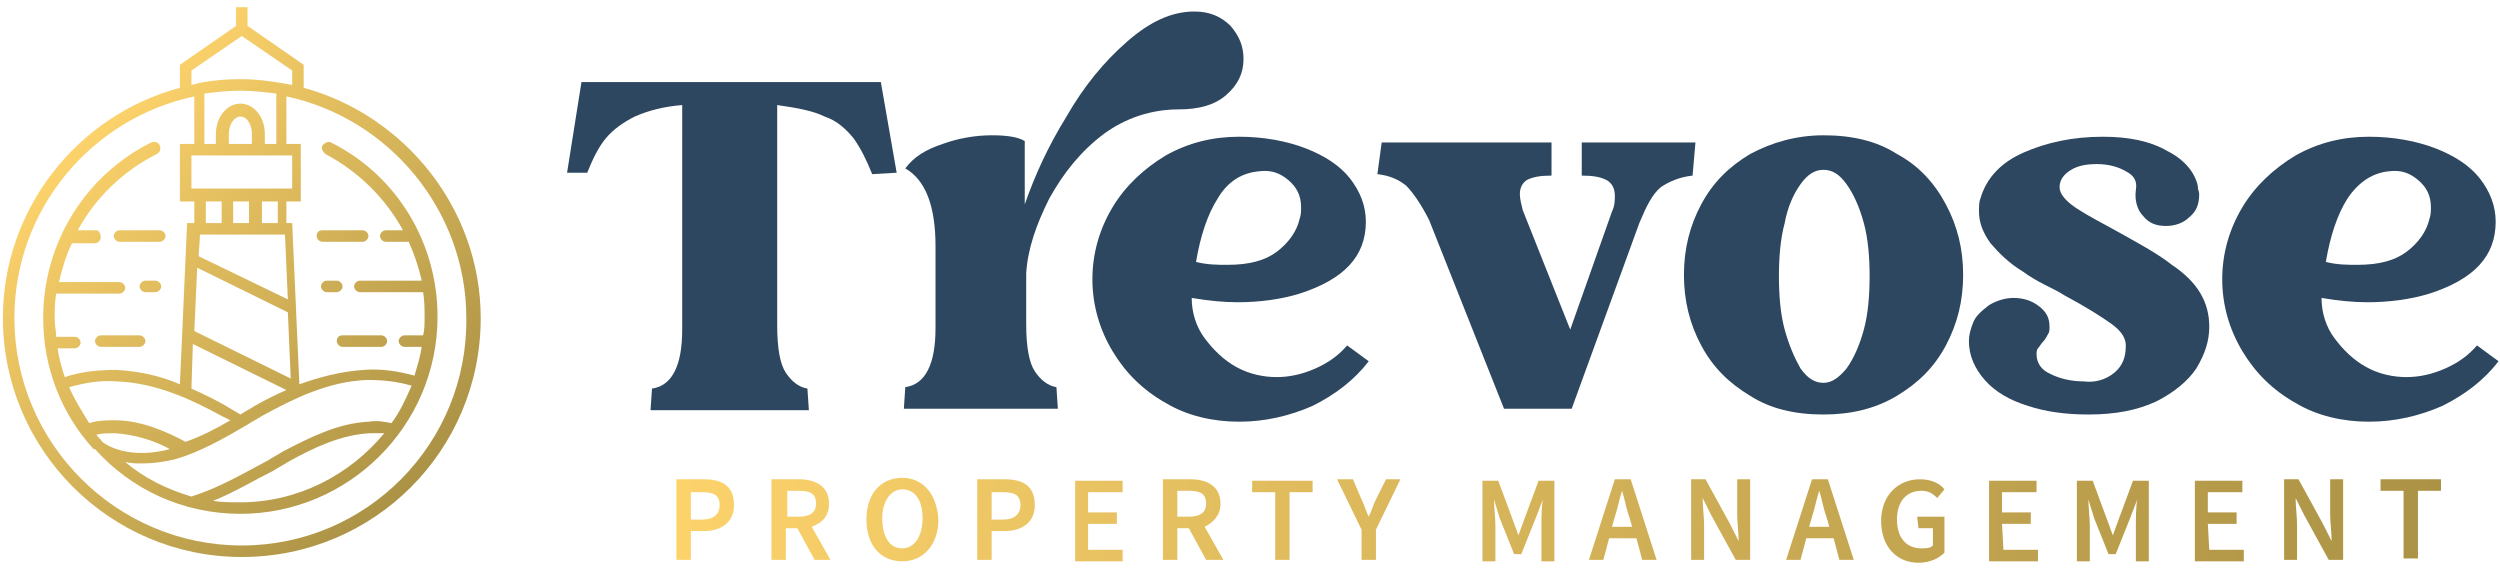<?xml version="1.0" encoding="utf-8"?>
<!-- Generator: Adobe Illustrator 28.2.0, SVG Export Plug-In . SVG Version: 6.00 Build 0)  -->
<svg version="1.1" id="Layer_1" xmlns="http://www.w3.org/2000/svg" xmlns:xlink="http://www.w3.org/1999/xlink" x="0px" y="0px"
	 width="173.7px" height="40px" viewBox="0 0 173.7 40" enable-background="new 0 0 173.7 40" xml:space="preserve">
<linearGradient id="SVGID_1_" gradientUnits="userSpaceOnUse" x1="47" y1="36.15" x2="169.6" y2="36.15">
	<stop  offset="0" style="stop-color:#FCD26B"/>
	<stop  offset="1" style="stop-color:#AB9245"/>
</linearGradient>
<path fill="url(#SVGID_1_)" d="M84.8,35c0-1.2-0.9-1.7-2.1-1.7h-1.9v5.6h1v-2.2h0.8l1.2,2.2H85l-1.3-2.3
	C84.3,36.3,84.8,35.8,84.8,35z M82.6,35.9h-0.8v-1.8h0.8c0.8,0,1.2,0.2,1.2,0.9C83.8,35.6,83.4,35.9,82.6,35.9z M57.6,35
	c0-1.2-0.9-1.7-2.1-1.7h-1.9v5.6h1v-2.2h0.8l1.2,2.2h1.1l-1.3-2.3C57.2,36.3,57.6,35.8,57.6,35z M55.5,35.9h-0.8v-1.8h0.8
	c0.8,0,1.2,0.2,1.2,0.9C56.7,35.6,56.3,35.9,55.5,35.9z M75.6,36.4h2v-0.8h-2v-1.4H78v-0.8h-3.3V39H78v-0.8h-2.4V36.4z M69.8,33.3
	h-1.9v5.6h1v-2h0.9c1.2,0,2.1-0.6,2.1-1.8C71.9,33.7,71,33.3,69.8,33.3z M69.7,36.1h-0.8v-1.9h0.8c0.8,0,1.2,0.2,1.2,0.9
	C70.9,35.7,70.5,36.1,69.7,36.1z M62.7,33.2c-1.5,0-2.5,1.1-2.5,2.9c0,1.8,1,2.9,2.5,2.9c1.4,0,2.5-1.1,2.5-2.9
	C65.1,34.3,64.1,33.2,62.7,33.2z M62.7,38.1c-0.9,0-1.4-0.8-1.4-2.1c0-1.2,0.6-2,1.4-2c0.9,0,1.4,0.8,1.4,2
	C64.1,37.3,63.5,38.1,62.7,38.1z M48.9,33.3H47v5.6h1v-2h0.9c1.2,0,2.1-0.6,2.1-1.8C51,33.7,50.1,33.3,48.9,33.3z M48.8,36.1H48
	v-1.9h0.8c0.8,0,1.2,0.2,1.2,0.9C50,35.7,49.6,36.1,48.8,36.1z M133.3,36.7h1v1.2c-0.2,0.2-0.5,0.2-0.8,0.2c-1.1,0-1.7-0.8-1.7-2
	c0-1.3,0.7-2,1.7-2c0.5,0,0.8,0.2,1.1,0.5l0.5-0.6c-0.3-0.4-0.9-0.7-1.7-0.7c-1.5,0-2.7,1.1-2.7,2.9c0,1.8,1.1,2.9,2.6,2.9
	c0.8,0,1.4-0.3,1.8-0.7v-2.5h-1.9L133.3,36.7L133.3,36.7z M139.1,36.4h2v-0.8h-2v-1.4h2.4v-0.8h-3.3V39h3.4v-0.8h-2.4L139.1,36.4
	L139.1,36.4z M153.4,36.4h2v-0.8h-2v-1.4h2.4v-0.8h-3.3V39h3.4v-0.8h-2.4L153.4,36.4L153.4,36.4z M147.2,36.1l-0.4,1.1l0,0l-0.4-1.1
	l-1-2.7h-1.1V39h0.9v-2.5c0-0.5-0.1-1.3-0.1-1.8l0,0l0.4,1.3l1,2.5h0.5l1-2.5l0.5-1.3l0,0c-0.1,0.5-0.1,1.3-0.1,1.8V39h0.9v-5.6
	h-1.1L147.2,36.1z M87,34.2h1.6v4.7h1v-4.7h1.6v-0.8H87V34.2z M165.4,33.3v0.8h1.6v4.7h1v-4.7h1.6v-0.8H165.4z M161.9,35.7
	c0,0.6,0.1,1.3,0.1,1.9l0,0l-0.6-1.2l-1.7-3.1h-1v5.6h0.9v-2.4c0-0.6-0.1-1.3-0.1-1.9l0,0l0.6,1.2l1.7,3.1h1v-5.6h-0.9V35.7z
	 M125.9,33.3l-1.8,5.6h1l0.4-1.5h1.9l0.4,1.5h1l-1.8-5.6H125.9z M125.7,36.6l0.2-0.7c0.2-0.6,0.3-1.2,0.5-1.8l0,0
	c0.2,0.6,0.3,1.3,0.5,1.8l0.2,0.7H125.7z M95.6,34.7c-0.2,0.4-0.3,0.8-0.5,1.2l0,0c-0.2-0.4-0.3-0.8-0.5-1.2L94,33.3h-1.1l1.7,3.5
	v2.1h1v-2.1l1.7-3.5h-1L95.6,34.7z M105.9,36.1l-0.4,1.1l0,0l-0.4-1.1l-1-2.7H103V39h0.9v-2.5c0-0.5-0.1-1.3-0.1-1.8l0,0l0.4,1.3
	l1,2.5h0.5l1-2.5l0.5-1.3l0,0c-0.1,0.5-0.1,1.3-0.1,1.8V39h0.9v-5.6h-1.1L105.9,36.1z M112.2,33.3l-1.8,5.6h1l0.4-1.5h1.9l0.4,1.5h1
	l-1.8-5.6H112.2z M112,36.6l0.2-0.7c0.2-0.6,0.3-1.2,0.5-1.8l0,0c0.2,0.6,0.3,1.3,0.5,1.8l0.2,0.7H112z M120.7,35.7
	c0,0.6,0.1,1.3,0.1,1.9l0,0l-0.6-1.2l-1.7-3.1h-1v5.6h0.9v-2.4c0-0.6-0.1-1.3-0.1-1.9l0,0l0.6,1.2l1.7,3.1h1v-5.6h-0.9V35.7z"/>
<g>
	<path fill="#2D4760" d="M62.3,12l-1.7,0.1c-0.4-1-0.8-1.8-1.3-2.5c-0.5-0.6-1.1-1.2-2-1.5c-0.8-0.4-1.9-0.6-3.3-0.8v15.3
		c0,1.6,0.2,2.7,0.6,3.3c0.4,0.6,0.9,1,1.5,1.1l0.1,1.5h-11l0.1-1.5c1.4-0.2,2.1-1.6,2.1-4.1V7.3c-1.3,0.1-2.4,0.4-3.3,0.8
		c-0.8,0.4-1.5,0.9-2,1.5S41.2,11,40.8,12h-1.4l1-6.3h20.8L62.3,12z"/>
	<path fill="#2D4760" d="M85.5,1.8c0.6,0.7,0.9,1.4,0.9,2.3c0,1-0.4,1.8-1.2,2.5c-0.8,0.7-1.9,1-3.3,1c-1.9,0-3.7,0.6-5.2,1.7
		c-1.6,1.2-2.8,2.7-3.8,4.5c-0.9,1.8-1.5,3.5-1.6,5.2v3.5c0,1.6,0.2,2.7,0.6,3.3c0.4,0.6,0.9,1,1.5,1.1l0.1,1.5H62.8l0.1-1.5
		c1.4-0.2,2.1-1.6,2.1-4.1v-5.7c0-2.8-0.7-4.6-2.1-5.4c0.6-0.8,1.4-1.3,2.6-1.7c1.1-0.4,2.3-0.6,3.4-0.6c1,0,1.8,0.1,2.3,0.4v4.4
		c0.7-2,1.6-4,2.9-6.1c1.2-2.1,2.6-3.8,4.2-5.2s3.1-2.1,4.7-2.1C84.1,0.8,84.9,1.2,85.5,1.8z M95.1,25.1c-1,1.3-2.3,2.3-3.9,3.1
		c-1.6,0.7-3.3,1.1-5.1,1.1c-1.8,0-3.6-0.4-5.1-1.3c-1.6-0.9-2.8-2.1-3.7-3.6c-0.9-1.5-1.4-3.2-1.4-5s0.5-3.5,1.4-5s2.2-2.7,3.7-3.6
		c1.6-0.9,3.3-1.3,5.1-1.3c1.7,0,3.3,0.3,4.6,0.8c1.3,0.5,2.4,1.2,3.1,2.1c0.7,0.9,1.1,1.9,1.1,3c0,2.4-1.5,4-4.6,5
		C89,20.8,87.5,21,86,21c-1,0-2-0.1-3.2-0.3c0,1,0.3,2,0.9,2.8s1.3,1.5,2.2,2s1.9,0.7,2.8,0.7s1.8-0.2,2.7-0.6
		c0.9-0.4,1.6-0.9,2.2-1.6L95.1,25.1z M84.6,13.8c-0.7,1.1-1.2,2.6-1.5,4.4c0.8,0.2,1.5,0.2,2.2,0.2c1.5,0,2.6-0.3,3.4-0.9
		s1.4-1.4,1.6-2.3c0.1-0.3,0.1-0.5,0.1-0.8c0-0.8-0.3-1.4-0.9-1.9s-1.2-0.7-2-0.6C86.3,12,85.3,12.6,84.6,13.8z"/>
	<path fill="#2D4760" d="M117.8,9.9l-0.2,2.3c-0.9,0.1-1.6,0.4-2.2,0.8c-0.6,0.5-1,1.3-1.5,2.5l-4.7,12.9h-4.7l-5.2-13.1
		c-0.6-1.2-1.2-2-1.6-2.4c-0.5-0.4-1.1-0.7-2-0.8L96,9.9h11.8v2.3c-0.8,0-1.3,0.1-1.7,0.3c-0.3,0.2-0.5,0.5-0.5,1
		c0,0.3,0.1,0.7,0.2,1.1l3.3,8.3l2.9-8.2c0.2-0.4,0.2-0.8,0.2-1.1c0-0.5-0.2-0.9-0.6-1.1c-0.4-0.2-0.9-0.3-1.7-0.3V9.9
		C109.9,9.9,117.8,9.9,117.8,9.9z"/>
	<path fill="#2D4760" d="M121.6,27.5c-1.5-0.9-2.6-2-3.4-3.5s-1.2-3.1-1.2-4.9s0.4-3.4,1.2-4.9c0.8-1.5,1.9-2.6,3.4-3.5
		c1.5-0.8,3.2-1.3,5.1-1.3c2,0,3.7,0.4,5.1,1.3c1.5,0.8,2.6,2,3.4,3.5c0.8,1.5,1.2,3.1,1.2,4.9s-0.4,3.4-1.2,4.9s-1.9,2.6-3.4,3.5
		s-3.2,1.3-5.1,1.3C124.7,28.8,123,28.4,121.6,27.5z M128.3,25.6c0.5-0.7,0.9-1.6,1.2-2.7s0.4-2.4,0.4-3.7s-0.1-2.6-0.4-3.7
		c-0.3-1.1-0.7-2-1.2-2.7s-1-1-1.6-1s-1.1,0.3-1.6,1s-0.9,1.6-1.1,2.7c-0.3,1.1-0.4,2.4-0.4,3.7s0.1,2.6,0.4,3.7s0.7,2,1.1,2.7
		c0.5,0.7,1,1,1.6,1S127.8,26.2,128.3,25.6z"/>
	<path fill="#2D4760" d="M146.9,25.9c0.6-0.5,0.8-1.1,0.8-1.9c0-0.5-0.3-1-1-1.5s-1.8-1.2-3.3-2c-0.3-0.2-0.7-0.4-1.3-0.7
		c-0.6-0.3-1.1-0.6-1.5-0.9c-1-0.6-1.7-1.3-2.3-2c-0.5-0.7-0.8-1.4-0.8-2.2c0-0.3,0-0.7,0.1-0.9c0.4-1.4,1.4-2.5,3-3.2
		s3.4-1.1,5.5-1.1c1.8,0,3.3,0.3,4.5,1c1.2,0.6,1.9,1.5,2.1,2.4c0,0.3,0.1,0.4,0.1,0.6c0,0.7-0.2,1.2-0.7,1.6
		c-0.4,0.4-1,0.6-1.6,0.6c-0.7,0-1.2-0.2-1.6-0.7c-0.4-0.4-0.6-1.1-0.5-1.8c0.1-0.6-0.1-1-0.7-1.3c-0.5-0.3-1.2-0.5-2-0.5
		c-0.7,0-1.3,0.1-1.8,0.4c-0.5,0.3-0.8,0.7-0.8,1.2c0,0.4,0.3,0.8,0.8,1.2s1.4,0.9,2.7,1.6c1.8,1,3.3,1.8,4.3,2.6
		c1.8,1.2,2.6,2.6,2.6,4.3c0,1-0.3,1.9-0.9,2.9c-0.6,0.9-1.6,1.7-2.8,2.3c-1.3,0.6-2.8,0.9-4.7,0.9c-1.6,0-3-0.2-4.2-0.6
		c-1.3-0.4-2.3-1-3-1.8s-1.1-1.7-1.1-2.7c0-0.4,0.1-0.8,0.3-1.3s0.6-0.8,1.1-1.2c0.5-0.3,1.1-0.5,1.7-0.5c0.7,0,1.3,0.2,1.8,0.6
		s0.7,0.8,0.7,1.4c0,0.2,0,0.4-0.1,0.5c-0.1,0.2-0.2,0.4-0.4,0.6c-0.1,0.1-0.2,0.3-0.3,0.4s-0.1,0.3-0.1,0.4c0,0.6,0.3,1.1,1,1.4
		c0.6,0.3,1.4,0.5,2.3,0.5C145.5,26.6,146.3,26.4,146.9,25.9z"/>
	<path fill="#2D4760" d="M173.6,25.1c-1,1.3-2.3,2.3-3.9,3.1c-1.6,0.7-3.3,1.1-5.1,1.1s-3.6-0.4-5.1-1.3c-1.6-0.9-2.8-2.1-3.7-3.6
		s-1.4-3.2-1.4-5s0.5-3.5,1.4-5s2.2-2.7,3.7-3.6c1.6-0.9,3.3-1.3,5.1-1.3c1.7,0,3.3,0.3,4.6,0.8s2.4,1.2,3.1,2.1
		c0.7,0.9,1.1,1.9,1.1,3c0,2.4-1.5,4-4.6,5c-1.3,0.4-2.8,0.6-4.3,0.6c-1,0-2-0.1-3.2-0.3c0,1,0.3,2,0.9,2.8c0.6,0.8,1.3,1.5,2.2,2
		s1.9,0.7,2.8,0.7c0.9,0,1.8-0.2,2.7-0.6s1.6-0.9,2.2-1.6L173.6,25.1z M163.1,13.8c-0.7,1.1-1.2,2.6-1.5,4.4
		c0.8,0.2,1.5,0.2,2.2,0.2c1.5,0,2.6-0.3,3.4-0.9c0.8-0.6,1.4-1.4,1.6-2.3c0.1-0.3,0.1-0.5,0.1-0.8c0-0.8-0.3-1.4-0.9-1.9
		c-0.6-0.5-1.2-0.7-2-0.6C164.9,12,163.9,12.6,163.1,13.8z"/>
</g>
<linearGradient id="SVGID_00000028305687571953130140000004615904701263062457_" gradientUnits="userSpaceOnUse" x1="5.065" y1="10.402" x2="28.532" y2="33.868">
	<stop  offset="0" style="stop-color:#FCD26B"/>
	<stop  offset="1" style="stop-color:#AB9245"/>
</linearGradient>
<path fill="url(#SVGID_00000028305687571953130140000004615904701263062457_)" d="M8.3,16c-0.2,0-0.4,0.2-0.4,0.4s0.2,0.4,0.4,0.4
	h2.8c0.2,0,0.4-0.2,0.4-0.4S11.3,16,11.1,16H8.3z M23.4,23.7c0,0.2,0.2,0.4,0.4,0.4h2.7c0.2,0,0.4-0.2,0.4-0.4
	c0-0.2-0.2-0.4-0.4-0.4h-2.7C23.5,23.3,23.4,23.5,23.4,23.7z M21.1,6.1V4.5l-3.9-2.7V0.5h-0.8v1.3l-3.9,2.7v1.6
	C5.4,8,0.2,14.5,0.2,22.1c0,9.1,7.4,16.6,16.6,16.6s16.6-7.4,16.6-16.6C33.4,14.5,28.1,8,21.1,6.1z M13.3,4.9l3.5-2.4l3.5,2.4v1
	c-1.1-0.2-2.3-0.4-3.5-0.4s-2.4,0.1-3.5,0.4C13.3,5.9,13.3,4.9,13.3,4.9z M25.6,29.3c-2.1,0.1-4.1,1.1-6,2.1c-0.3,0.2-0.7,0.4-1,0.6
	c-1.7,0.9-3.4,1.9-5.3,2.5c-1.7-0.5-3.3-1.3-4.6-2.4c0.4,0.1,0.8,0.1,1.2,0.1c0.7,0,1.5-0.1,2.3-0.3c1.7-0.5,3.3-1.4,5-2.4
	c0.3-0.2,0.7-0.4,1-0.6c2.2-1.2,4.6-2.4,7.3-2.5c1.1,0,2.1,0.1,3.1,0.4c-0.4,0.9-0.8,1.8-1.4,2.6C26.7,29.3,26.2,29.2,25.6,29.3z
	 M26.7,30.1c-2.4,2.9-6,4.8-10,4.8c-0.6,0-1.3,0-1.9-0.1c1.5-0.6,2.8-1.4,4.2-2.1c0.3-0.2,0.7-0.4,1-0.6c1.8-1,3.7-1.9,5.7-2
	C26,30.1,26.4,30.1,26.7,30.1z M15.4,28.9c0.2,0.1,0.4,0.2,0.6,0.3c-1,0.6-2,1.1-3.1,1.5C11.6,30,9.8,29.2,8,29.2
	c-0.6,0-1.2,0-1.8,0.2c-0.5-0.8-1-1.6-1.4-2.5c1.1-0.3,2.2-0.5,3.3-0.4C10.8,26.6,13.2,27.7,15.4,28.9z M13.3,27l0.1-3.1l6.5,3.2
	c-0.7,0.3-1.5,0.7-2.2,1.1c-0.3,0.2-0.7,0.4-1,0.6c-0.3-0.2-0.7-0.4-1-0.6C15,27.8,14.2,27.4,13.3,27z M8,30.1
	c1.4,0.1,2.7,0.5,3.8,1.1c-1.8,0.5-3.6,0.3-4.7-0.5c-0.1-0.2-0.3-0.3-0.4-0.5C7.1,30.1,7.5,30.1,8,30.1z M13.5,23l0.2-4.4l6.3,3.1
	l0.2,4.6L13.5,23z M19.8,16.3l0.2,4.5l-6.2-3l0.1-1.5H19.8z M14.3,15.5V14h1.1v1.5H14.3z M16.2,15.5V14h1.1v1.5H16.2z M18.2,15.5V14
	h1.1v1.5H18.2z M13.3,13.1v-2.3h7v2.3H13.3z M15.9,10V9.3c0-0.7,0.4-1.2,0.8-1.2c0.5,0,0.8,0.6,0.8,1.2V10H15.9z M19.2,10h-0.8V9.3
	c0-1.1-0.7-2.1-1.7-2.1c-0.9,0-1.7,0.9-1.7,2.1V10h-0.8V6.5c0.8-0.1,1.6-0.2,2.5-0.2c0.8,0,1.7,0.1,2.5,0.2V10z M16.8,37.9
	C8.1,37.9,1,30.8,1,22.1C1,14.5,6.4,8.2,13.5,6.7V10h-1v4h1v1.5H13l-0.5,11.2c-1.4-0.6-2.8-0.9-4.4-1c-1.2,0-2.4,0.1-3.6,0.5
	c-0.2-0.6-0.4-1.3-0.5-2h1.2c0.2,0,0.4-0.2,0.4-0.4c0-0.2-0.2-0.4-0.4-0.4H4c0,0,0,0-0.1,0c0-0.4-0.1-0.8-0.1-1.2
	c0-0.6,0-1.2,0.1-1.8h4.4c0.2,0,0.4-0.2,0.4-0.4c0-0.2-0.2-0.4-0.4-0.4H4.1c0.2-0.9,0.5-1.9,0.9-2.7h1.6c0.2,0,0.4-0.2,0.4-0.4
	S6.9,16,6.7,16H5.4c1.2-2.2,3.1-4.1,5.5-5.3c0.2-0.1,0.3-0.3,0.2-0.6c-0.1-0.2-0.3-0.3-0.6-0.2C5.9,12.2,3,16.9,3,22.1
	c0,3.5,1.3,6.7,3.5,9.1l0,0c0,0,0,0,0.1,0c2.5,2.8,6.1,4.5,10.1,4.5c7.5,0,13.7-6.1,13.7-13.7c0-5.1-2.8-9.8-7.4-12.1
	c-0.2-0.1-0.4,0-0.6,0.2c-0.1,0.2,0,0.4,0.2,0.6c2.3,1.2,4.2,3.1,5.4,5.3h-1.2c-0.2,0-0.4,0.2-0.4,0.4s0.2,0.4,0.4,0.4h1.6
	c0.4,0.9,0.7,1.8,0.9,2.7H25c-0.2,0-0.4,0.2-0.4,0.4c0,0.2,0.2,0.4,0.4,0.4h4.4c0.1,0.6,0.1,1.2,0.1,1.8c0,0.4,0,0.8-0.1,1.2
	c0,0,0,0-0.1,0h-1.2c-0.2,0-0.4,0.2-0.4,0.4c0,0.2,0.2,0.4,0.4,0.4h1.2c-0.1,0.7-0.3,1.3-0.5,2c-1.1-0.3-2.3-0.5-3.5-0.4
	c-1.6,0.1-3.1,0.5-4.5,1l-0.5-11.2h-0.4V14h1v-4h-1V6.7c7.1,1.5,12.5,7.9,12.5,15.4C32.5,30.8,25.5,37.9,16.8,37.9z M23.8,19.9
	c0-0.2-0.2-0.4-0.4-0.4h-0.7c-0.2,0-0.4,0.2-0.4,0.4c0,0.2,0.2,0.4,0.4,0.4h0.7C23.6,20.3,23.8,20.1,23.8,19.9z M22,16.4
	c0,0.2,0.2,0.4,0.4,0.4h2.8c0.2,0,0.4-0.2,0.4-0.4S25.4,16,25.2,16h-2.8C22.2,16,22,16.1,22,16.4z M10.8,19.5h-0.7
	c-0.2,0-0.4,0.2-0.4,0.4c0,0.2,0.2,0.4,0.4,0.4h0.7c0.2,0,0.4-0.2,0.4-0.4S11,19.5,10.8,19.5z M9.7,23.3H7c-0.2,0-0.4,0.2-0.4,0.4
	c0,0.2,0.2,0.4,0.4,0.4h2.7c0.2,0,0.4-0.2,0.4-0.4C10.1,23.5,9.9,23.3,9.7,23.3z"/>
</svg>
